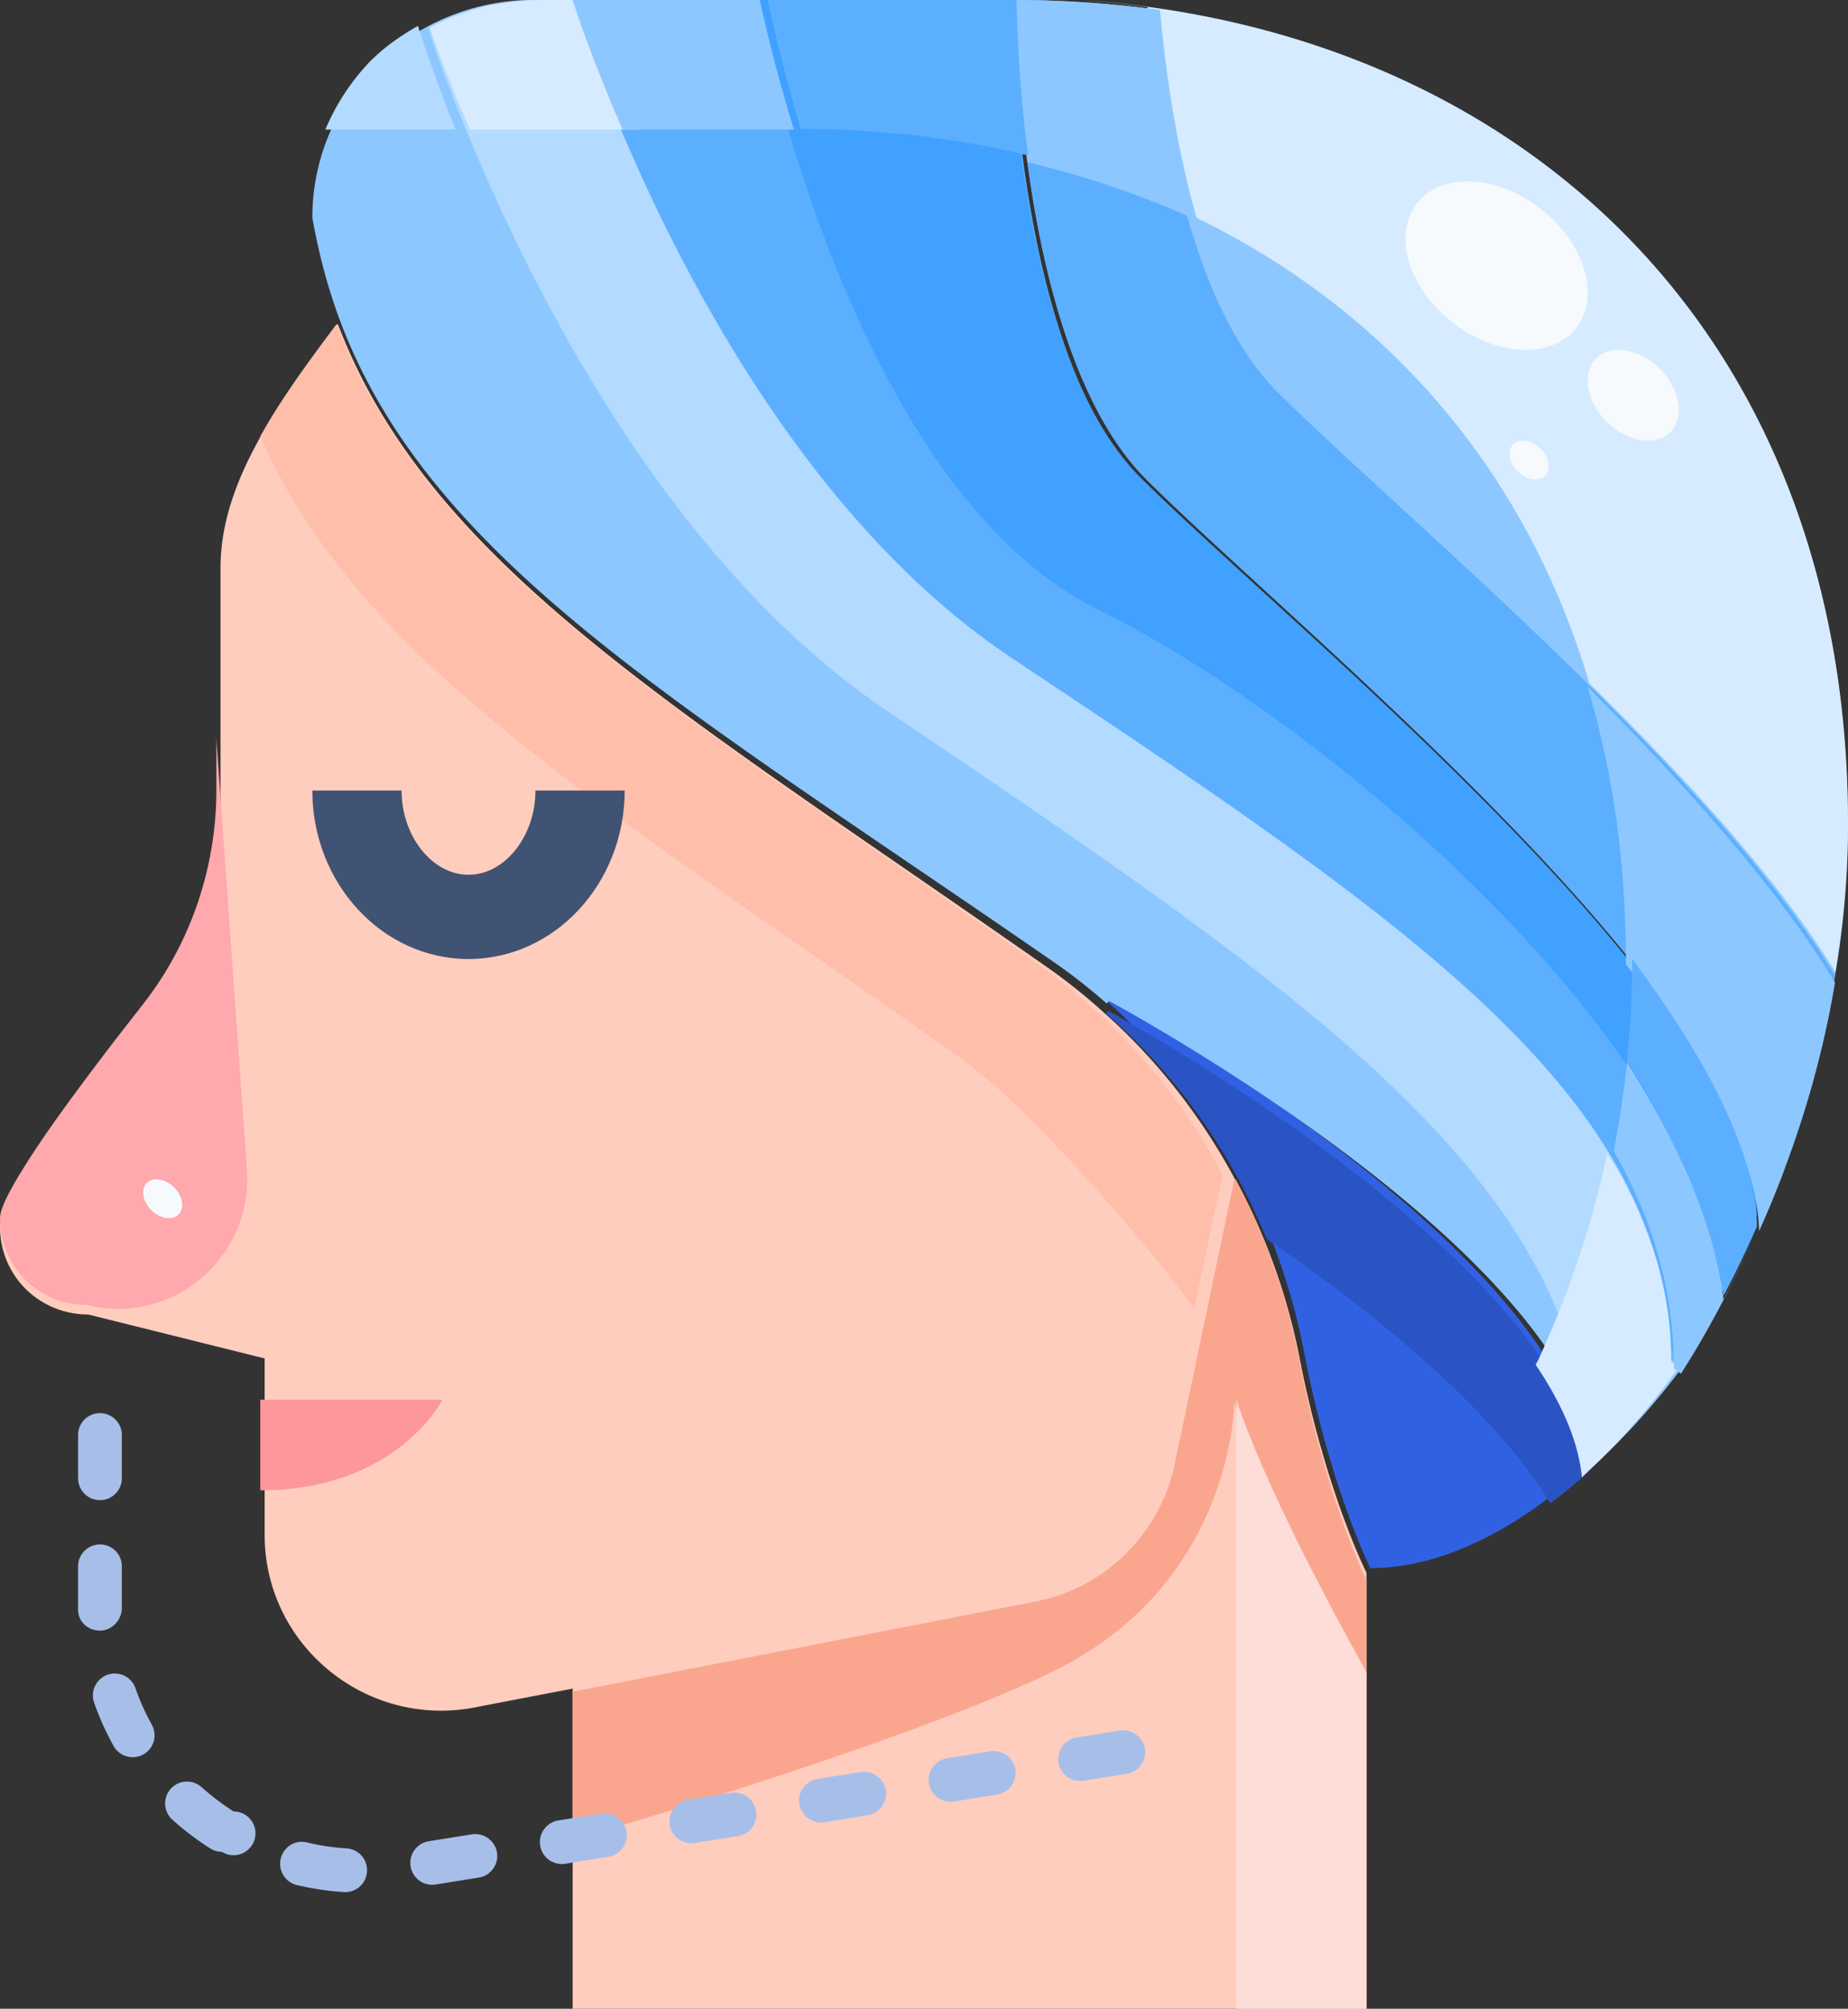 <svg xmlns="http://www.w3.org/2000/svg" xmlns:xlink="http://www.w3.org/1999/xlink" width="150" height="163" viewBox="0 0 150 163">
    <rect x="0" y="0" width="150" height="163" fill="#333333" stroke="none"/>
    <defs>
        <path id="a" d="M.918 0H102.94v118.77H.918z"/>
        <path id="c" d="M.001 0h67.605v98.604H0z"/>
        <path id="e" d="M0 0h96.127v110.71H0z"/>
    </defs>
    <g fill="none" fill-rule="evenodd">
        <path fill="#FFCDBE" d="M105.474 110.131c2.112 10.9 5.441 17.482 5.441 17.482V163H46.48v-26.505l37.588-7.18c5.438-1.026 9.809-5.131 11.169-10.44l4.94-23.111.107-.067a50.968 50.968 0 0 1 5.191 14.434"/>
        <path fill="#FFCDBE" d="M27.424 26.29C34.871 45.867 55.17 57.6 84.957 78.46a45.734 45.734 0 0 1 4.368 3.458A49.146 49.146 0 0 1 100.352 95.9l-.107.068-4.94 23.285c-1.361 5.349-5.733 9.485-11.171 10.523l-37.592 7.235-7.626 1.462c-8.95 1.961-17.435-4.814-17.435-13.943v-14.299l-14.32-3.566c-3.939 0-7.161-3.102-7.161-7.131 0-1.07 1.647-3.78 3.902-7.025 2.292-3.245 5.192-7.025 7.802-10.306C15.714 77.14 17.9 70.94 17.9 64.481V46.045c0-7.096 5.012-13.764 9.523-19.755"/>
        <path fill="#FAA68F" d="M100.176 113.798c2.237 6.764 7.278 16.352 10.74 22.586v-8.163s-3.33-6.707-5.442-17.813a52.484 52.484 0 0 0-5.19-14.711l-.108.072-4.94 23.546c-1.36 5.408-5.728 9.59-11.17 10.637l-37.587 7.32v12.057c12.748-3.808 30.679-9.516 39.378-13.897 14.32-7.211 14.32-21.634 14.32-21.634"/>
        <path fill="#FFBEAA" d="M99.296 95.44a48.822 48.822 0 0 0-10.883-13.889 45.183 45.183 0 0 0-4.31-3.436c-29.396-20.72-49.43-32.374-56.779-51.825-2.159 2.89-4.427 5.937-6.197 9.115 7.953 18.24 27.559 29.812 55.91 49.795a45.183 45.183 0 0 1 4.31 3.436c3.643 3.22 11.37 11.71 15.585 17.577L99.19 95.51l.106-.07z"/>
        <path fill="#FDDDD7" d="M100.352 163h10.563v-27.311c-3.404-6.104-8.362-15.492-10.563-22.115V163z"/>
        <path fill="#3161E3" d="M105.84 109.662a51.802 51.802 0 0 0-5.137-14.518 49.056 49.056 0 0 0-10.914-13.956l.177-.214s37.17 20.36 38.907 37.91c-5.705 5.265-11.874 8.361-17.646 8.361 0 0-3.296-6.62-5.386-17.583"/>
        <path fill="#2A54C4" d="M125.847 121.987a44.81 44.81 0 0 0 3.026-2.494c-1.74-17.348-38.907-37.467-38.907-37.467l-.177.207a48.607 48.607 0 0 1 10.913 13.795c.79 1.463 1.48 2.983 2.122 4.517 8.174 5.576 18.095 13.435 23.023 21.442"/>
        <path fill="#8DC7FF" d="M27.723 26.344c-1.042-2.719-1.832-5.615-2.37-8.687 0-4.873 2.007-9.288 5.244-12.501A18.198 18.198 0 0 1 43.314 0h3.592s11.276 36.833 35.923 52.971c32.33 21.189 53.884 35.314 53.884 56.503l.61.424c-2.442 3.39-5.1 6.427-7.866 8.934-1.76-17.41-39.444-37.61-39.444-37.61l-.18.213a45.8 45.8 0 0 0-4.382-3.426C55.563 57.35 35.195 45.732 27.723 26.344"/>
        <g transform="translate(33.803)">
            <mask id="b" fill="#fff">
                <use xlink:href="#a"/>
            </mask>
            <path fill="#B3DAFF" d="M38.171 57.664c33.987 22.929 56.683 38.269 56.958 61.106 2.745-2.507 5.383-5.542 7.81-8.927l-.606-.424c0-21.178-21.419-35.296-53.546-56.474C24.296 36.815 13.09 0 13.09 0H9.52C6.387 0 3.485.868.919 2.27 3.866 10.951 15.81 42.588 38.17 57.663" mask="url(#b)"/>
        </g>
        <g transform="translate(82.394)">
            <mask id="d" fill="#fff">
                <use xlink:href="#c"/>
            </mask>
            <path fill="#8DC7FF" d="M66.966 56.487c.427 3.389.64 6.92.64 10.59 0 11.228-2.778 22.137-7.116 31.527-.356-17.687-37.293-47.342-49.814-59.77C0 28.245 0 0 0 0c34.155 0 62.375 20.194 66.965 56.487" mask="url(#d)"/>
        </g>
        <path fill="#5CAFFF" d="M103.733 31.853C96.645 24.8 94.277 9.963 93.476.783 89.866.29 86.175 0 82.394 0c0 0 0 28.314 10.67 38.932 12.519 12.458 49.435 42.188 49.79 59.92a78.461 78.461 0 0 0 6.09-19.69c-10.336-16.949-35.345-37.49-45.21-47.309"/>
        <g transform="translate(46.479)">
            <mask id="f" fill="#fff">
                <use xlink:href="#e"/>
            </mask>
            <path fill="#5CAFFF" d="M96.127 99.362c-1.923 4.091-4.13 7.934-6.515 11.349l-.606-.427c0-21.345-21.361-35.576-53.403-56.921C11.179 37.105 0-.001 0-.001h35.603s0 28.46 10.68 39.133c12.532 12.523 49.488 42.407 49.844 60.23" mask="url(#f)"/>
        </g>
        <path fill="#40A1FF" d="M92.668 38.848C81.967 28.253 81.967 0 81.967 0h-20.7c2.244 10.376 10.188 40.706 27.834 49.443 18.566 9.193 47.855 34.331 50.633 54.667a81.135 81.135 0 0 0 2.872-5.47c-.357-17.694-37.382-47.36-49.938-59.792"/>
        <path fill="#B3DAFF" d="M36.972 10.516a154.23 154.23 0 0 1-3.051-8.413c-1.424.807-2.771 1.75-3.918 2.916a18.145 18.145 0 0 0-3.595 5.497h10.564z"/>
        <path fill="#D6EBFF" d="M135.657 110.534c0-6.126-1.855-11.655-5.201-16.94a77.71 77.71 0 0 1-4.48 14.201c-.355.837-.71 1.676-1.088 2.492-.075.158-.165.3-.24.458 2.064 3.049 3.457 6.136 3.758 9.139 0-.004.004-.007.007-.007.08-.07.148-.159.227-.233a51.07 51.07 0 0 0 3.819-3.895 62.84 62.84 0 0 0 3.809-4.792l-.61-.423zM51.76 10.516C48.94 4.266 47.576 0 47.576 0h-3.73c-1.07 0-2.107.133-3.13.298-.428.07-.857.147-1.279.245-.425.102-.832.242-1.253.368-1.15.361-2.272.793-3.32 1.343h-.004c.657 1.833 1.76 4.74 3.286 8.262h13.616zM96.01 17.15c15.65 7.256 27.646 20.245 32.998 38.305 7.811 7.68 15.343 15.9 19.961 23.416A71.042 71.042 0 0 0 150 66.967a84.46 84.46 0 0 0-.644-10.607C144.999 22.044 119.439 2.125 87.676 0c1.844.138 3.662.325 5.463.573.411 4.656 1.231 10.762 2.87 16.578"/>
        <path fill="#8DC7FF" d="M97.183 17.877C95.454 11.887 94.59 5.6 94.156.805a95.617 95.617 0 0 0-5.76-.59A93.329 93.329 0 0 0 82.394 0s.008 5.793 1.012 13.17a75.02 75.02 0 0 1 13.777 4.707M146.255 90.82c.119-.377.237-.75.353-1.13.446-1.48.86-2.976 1.22-4.495.018-.069.04-.138.054-.203.41-1.729.767-3.48 1.062-5.252-4.644-7.705-12.213-16.132-20.07-24.005 1.086 3.74 1.943 7.652 2.461 11.802.429 3.432.637 7.017.645 10.732 6.263 7.847 10.68 15.455 10.801 21.634a82.275 82.275 0 0 0 1.818-4.353c.151-.391.292-.79.436-1.185a82.075 82.075 0 0 0 1.22-3.545M132.057 86.232a84.665 84.665 0 0 1-1.071 7.168c3.14 5.501 4.882 11.255 4.882 17.63l.572.441c2.258-3.525 4.346-7.491 6.166-11.714a88.408 88.408 0 0 1-2.712 5.684c-.762-6.158-3.693-12.735-7.837-19.209M64.437 10.516A141.466 141.466 0 0 1 61.665 0H46.479s1.324 4.266 4.06 10.516h13.898z"/>
        <path fill="#5CAFFF" d="M132.484 77.961c0 2.75-.158 5.477-.442 8.172 4.153 6.412 7.085 12.926 7.848 19.028a86.394 86.394 0 0 0 2.716-5.633c-.115-6.201-4.255-13.835-10.125-21.709 0 .051.003.091.003.142M65.118 10.467c6.362 0 12.51.732 18.333 2.152C82.525 5.551 82.518 0 82.518 0H62.324c.536 2.509 1.41 6.2 2.666 10.467h.128z"/>
        <path fill="#415372" d="M38.028 77.82c-6.99 0-12.676-6.132-12.676-13.672h7.244c0 3.705 2.488 6.836 5.432 6.836 2.945 0 5.433-3.13 5.433-6.836h7.243c0 7.54-5.686 13.671-12.676 13.671"/>
        <path fill="#FC979E" d="M21.127 113.574h14.788s-3.697 7.361-14.788 7.361v-7.36z"/>
        <path fill="#FFA8AD" d="M17.563 64.077c0 6.352-2.104 12.53-6.028 17.504-2.575 3.27-5.444 7.04-7.706 10.278C1.616 95.08 0 97.762 0 98.822c0 3.994 3.161 7.07 7.025 7.07 6.93 1.742 13.53-3.836 13.017-11l-2.48-34.95v4.135z"/>
        <path fill="#A7BFE8" d="M8.114 121.73c-.98 0-1.776-.796-1.776-1.776v-3.552a1.776 1.776 0 0 1 3.551 0v3.552c0 .98-.795 1.776-1.775 1.776m0 10.585c-.98 0-1.776-.724-1.776-1.705v-3.552a1.776 1.776 0 0 1 3.551 0v3.41c0 .98-.795 1.847-1.775 1.847m2.656 10.273c-.625 0-1.229-.33-1.552-.917a22.332 22.332 0 0 1-1.577-3.509 1.774 1.774 0 0 1 1.09-2.263 1.77 1.77 0 0 1 2.262 1.09c.355 1.013.803 2.011 1.332 2.963.472.856.16 1.94-.696 2.416-.27.149-.568.22-.86.22m76.897 1.929a1.778 1.778 0 0 1-1.75-1.5 1.78 1.78 0 0 1 1.477-2.031l3.508-.558c.945-.138 1.879.505 2.035 1.478a1.78 1.78 0 0 1-1.477 2.032l-3.512.557a1.83 1.83 0 0 1-.28.022m-10.519 1.687a1.778 1.778 0 0 1-1.75-1.495 1.78 1.78 0 0 1 1.473-2.036l3.509-.565a1.796 1.796 0 0 1 2.034 1.475 1.785 1.785 0 0 1-1.473 2.038l-3.509.562a1.877 1.877 0 0 1-.284.021m-10.518 1.68a1.778 1.778 0 0 1-1.75-1.495 1.783 1.783 0 0 1 1.473-2.036l3.509-.56c.94-.143 1.874.503 2.034 1.473a1.783 1.783 0 0 1-1.473 2.036l-3.505.56a1.96 1.96 0 0 1-.288.022m-10.518 1.684c-.86 0-1.612-.625-1.754-1.496a1.781 1.781 0 0 1 1.474-2.035l3.508-.558a1.784 1.784 0 0 1 2.035 1.474c.152.97-.508 1.88-1.474 2.036l-3.505.557c-.1.015-.192.022-.284.022M18 150.26c-.33 0-.66-.088-.955-.28a23.904 23.904 0 0 1-3.054-2.32 1.78 1.78 0 0 1-.135-2.507 1.778 1.778 0 0 1 2.507-.135 20.538 20.538 0 0 0 2.596 1.971A1.776 1.776 0 1 1 18 150.26m27.595.995c-.86 0-1.608-.622-1.75-1.495a1.782 1.782 0 0 1 1.473-2.04l3.505-.56a1.798 1.798 0 0 1 2.035 1.474 1.777 1.777 0 0 1-1.474 2.035l-3.505.565a1.948 1.948 0 0 1-.284.021m-10.518 1.684a1.778 1.778 0 0 1-1.75-1.496 1.78 1.78 0 0 1 1.473-2.035l3.505-.561c.952-.146 1.875.5 2.035 1.474a1.78 1.78 0 0 1-1.474 2.035l-3.505.561a1.948 1.948 0 0 1-.284.022m-7.06.596c-.035 0-.074 0-.113-.003a22.925 22.925 0 0 1-3.8-.568 1.775 1.775 0 0 1-1.317-2.139c.224-.955 1.172-1.563 2.134-1.318 1.051.253 2.13.412 3.214.48a1.774 1.774 0 0 1 1.655 1.886 1.773 1.773 0 0 1-1.772 1.662"/>
        <path fill="#F6FAFD" d="M135.51 30.892c1.238 1.924.927 4.014-.696 4.67-1.626.647-3.944-.383-5.183-2.304-1.238-1.928-.927-4.015.7-4.67 1.622-.65 3.94.383 5.178 2.304M127.358 19.364c2.478 3.576 1.85 7.457-1.397 8.666-3.244 1.212-7.884-.704-10.363-4.28-2.474-3.572-1.85-7.453 1.397-8.662 3.248-1.216 7.885.7 10.363 4.276M125.38 36.825c.53.827.397 1.72-.3 2-.694.281-1.69-.164-2.219-.987-.532-.823-.399-1.722.298-2 .697-.277 1.69.161 2.222.987M14.465 96.767c.53.827.396 1.72-.301 2-.694.281-1.689-.164-2.218-.987-.532-.823-.4-1.722.298-2 .697-.278 1.689.16 2.221.987"/>
    </g>
</svg>
